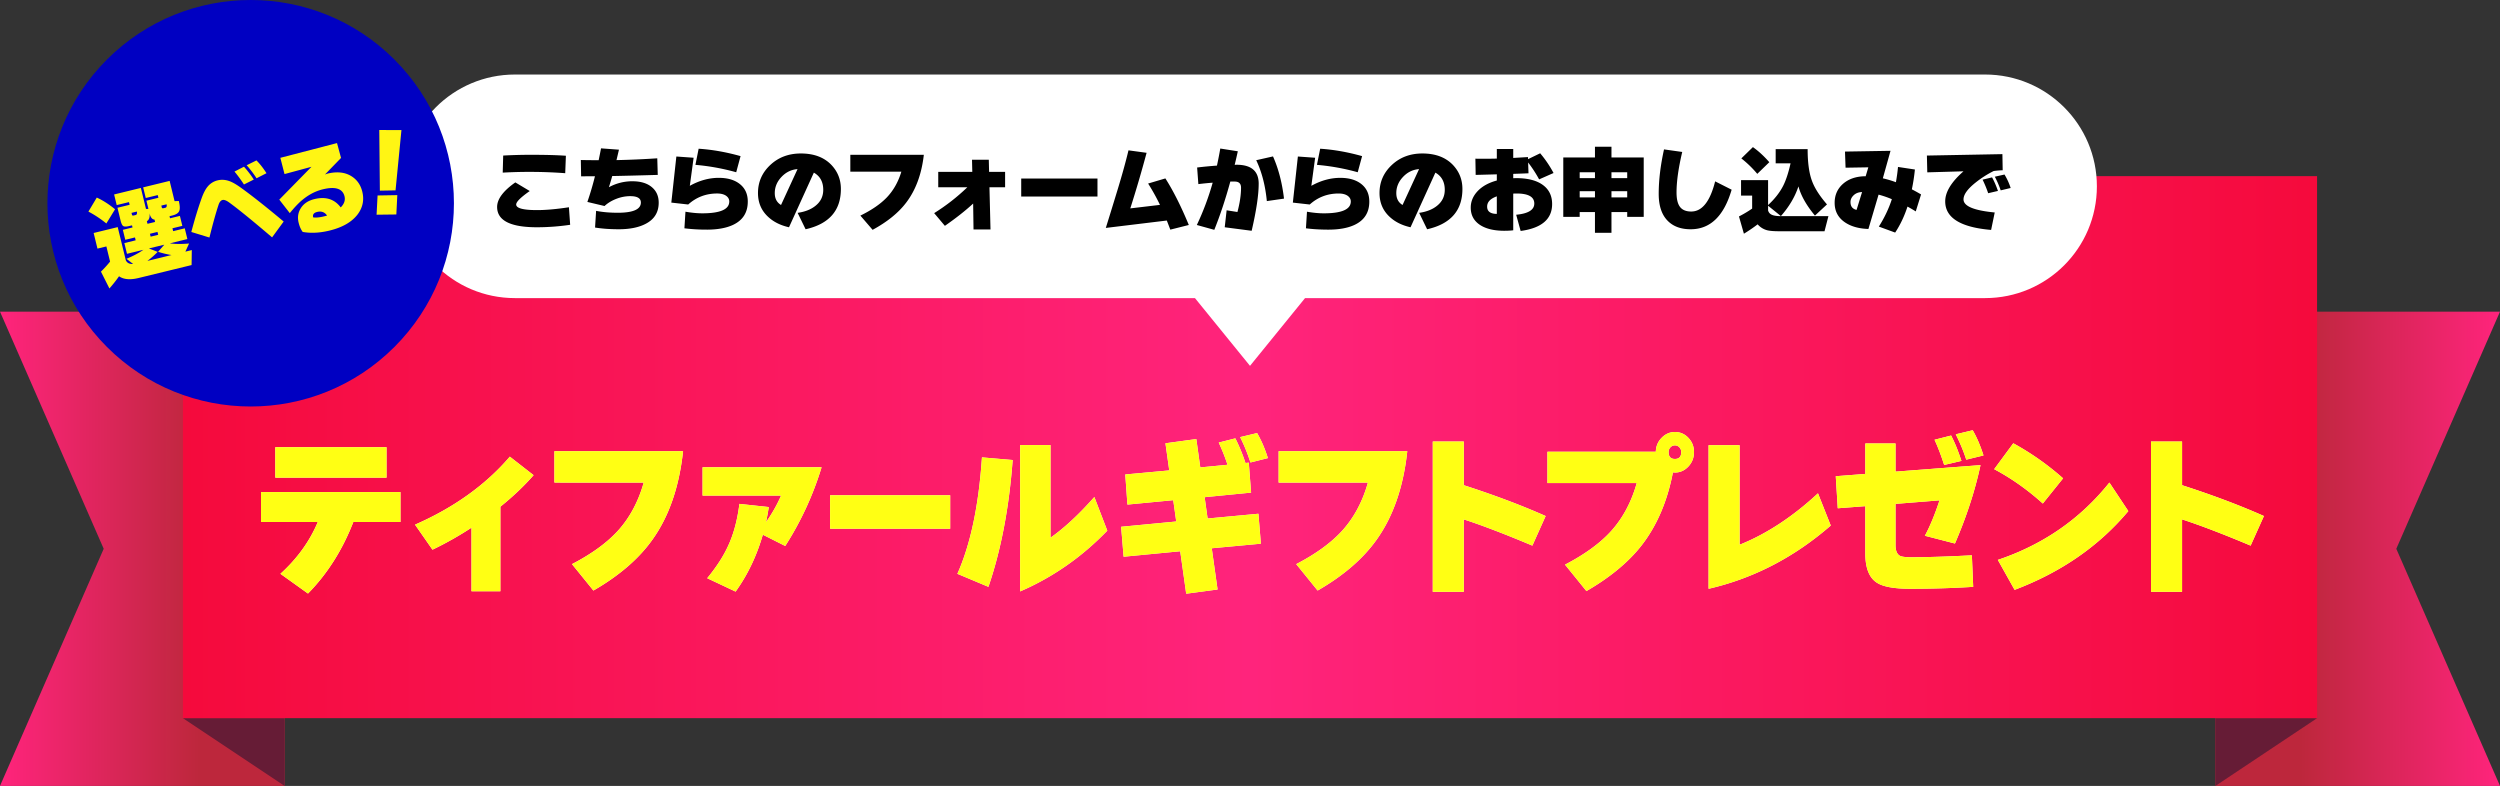 <svg id="_レイヤー_2" data-name="レイヤー 2" xmlns="http://www.w3.org/2000/svg" xmlns:xlink="http://www.w3.org/1999/xlink" viewBox="0 0 369 116"><rect x="0" y="0" width="369" height="116" fill="#333333" stroke="none"/><defs><linearGradient id="_名称未設定グラデーション_129" data-name="名称未設定グラデーション 129" x1="0" y1="81" x2="42" y2="81" gradientUnits="userSpaceOnUse"><stop offset="0" stop-color="#ff247c"/><stop offset=".7" stop-color="#bd273c"/></linearGradient><linearGradient id="_名称未設定グラデーション_129-2" data-name="名称未設定グラデーション 129" x1="-1262.542" y1="81" x2="-1220.542" y2="81" gradientTransform="matrix(-1 0 0 1 -893.542 0)" xlink:href="#_名称未設定グラデーション_129"/><linearGradient id="_名称未設定グラデーション_75" data-name="名称未設定グラデーション 75" x1="27" y1="66" x2="342" y2="66" gradientUnits="userSpaceOnUse"><stop offset="0" stop-color="#f50a3c"/><stop offset=".5" stop-color="#ff247c"/><stop offset="1" stop-color="#f50a3c"/></linearGradient><style>.cls-5{fill:#661c36}.cls-6{fill:#fff}</style></defs><g id="_レイヤー_1-2" data-name="レイヤー 1"><path fill="url(#_名称未設定グラデーション_129)" d="M0 46l15.307 35L0 116h42V46H0z"/><path class="cls-5" d="M42 116v-10H27l15 10z"/><path fill="url(#_名称未設定グラデーション_129-2)" d="M369 46l-15.307 35L369 116h-42V46h42z"/><path class="cls-5" d="M327 116v-10h15l-15 10z"/><path fill="url(#_名称未設定グラデーション_75)" d="M27 26h315v80H27z"/><path class="cls-6" d="M293 11H76c-9.113 0-16.5 7.387-16.5 16.5S66.887 44 76 44h100.375l8.125 10 8.125-10H293c9.113 0 16.5-7.387 16.5-16.5S302.113 11 293 11z"/><path d="M84.155 33.18c-1.652.243-3.29.364-4.914.364-3.91 0-5.866-.999-5.866-2.996 0-1.157.896-2.366 2.688-3.626l2.128 1.274c-1.335.933-2.002 1.596-2.002 1.988 0 .55 1.026.826 3.08.826 1.307 0 2.875-.14 4.704-.42l.182 2.59zm-.63-10.192l-.098 2.576a71.215 71.215 0 00-9.226-.084l.07-2.52a73.123 73.123 0 014.088-.112c2.128 0 3.85.047 5.166.14zm13.699 6.93c0 1.428-.654 2.474-1.96 3.136-1.017.523-2.329.784-3.934.784-1.288 0-2.455-.084-3.5-.252l.154-2.464c.952.187 2.016.28 3.192.28 2.277 0 3.416-.504 3.416-1.512 0-.625-.523-.938-1.568-.938-.7 0-1.393.135-2.08.406-.685.27-1.257.62-1.714 1.05l-2.534-.602a44.7 44.7 0 001.12-3.794l-2.044.014-.042-2.408c.877.019 1.754.028 2.632.028.14-.672.257-1.255.35-1.75l2.646.196-.364 1.54a127.83 127.83 0 006.02-.266l.07 2.45c-2.921.084-5.162.14-6.72.168a41.67 41.67 0 01-.49 1.652 7.137 7.137 0 013.458-.882c1.26 0 2.235.304 2.926.91.644.56.966 1.312.966 2.254zm13.148-.168c0 1.624-.738 2.777-2.213 3.458-.99.457-2.268.686-3.836.686a26.13 26.13 0 01-3.303-.196l.153-2.45c.924.16 1.75.238 2.478.238 2.66 0 3.99-.583 3.99-1.75 0-.327-.149-.602-.448-.826-.326-.233-.775-.35-1.344-.35-1.642 0-3.066.542-4.27 1.624l-2.492-.28.743-6.804 2.547.182-.56 4.144c1.41-.784 2.833-1.176 4.27-1.176 1.316 0 2.36.31 3.13.931s1.155 1.477 1.155 2.569zm-1.065-6.706l-.643 2.38a32.739 32.739 0 00-6.02-1.092l.475-2.38c2.007.131 4.07.495 6.188 1.092zm14.808 4.844c0 3.183-1.736 5.166-5.208 5.95l-1.176-2.422c1.102-.158 1.983-.509 2.646-1.05.756-.606 1.134-1.39 1.134-2.352 0-1.166-.462-2.011-1.386-2.534l-3.668 8.064c-1.25-.28-2.272-.789-3.066-1.526-1.008-.924-1.512-2.1-1.512-3.528 0-1.624.604-3.003 1.813-4.137 1.209-1.134 2.714-1.7 4.515-1.7 1.941 0 3.454.573 4.536 1.721.915.98 1.372 2.151 1.372 3.514zm-6.398-2.926c-.915.065-1.703.448-2.366 1.148s-.994 1.498-.994 2.394c0 .803.308 1.386.924 1.75l2.436-5.292zm18.641-2.114c-.327 2.856-1.195 5.208-2.604 7.056-1.139 1.503-2.79 2.842-4.956 4.018l-1.806-2.1c1.68-.821 2.987-1.722 3.92-2.702.97-1.026 1.68-2.287 2.128-3.78h-7.532v-2.492h10.85zm11.996 4.788h-2.31l.155 6.23h-2.507l-.055-3.822c-1.13 1.045-2.52 2.142-4.172 3.29l-1.582-1.876a29.787 29.787 0 004.9-3.822h-4.298v-2.268h5.026l-.042-1.792h2.478l.042 1.792h2.365v2.268zm13.634 1.372h-11.256v-2.66h11.256v2.66zm13.48 4.2l-2.73.686a144.48 144.48 0 00-.517-1.344l-9.003 1.092a770.31 770.31 0 001.764-5.726c.672-2.212 1.2-4.12 1.582-5.726l2.674.364a178.83 178.83 0 01-2.407 8.204l4.381-.518a30.994 30.994 0 00-1.75-3.15l2.548-.756c1.167 1.83 2.32 4.121 3.458 6.874zm10.314-6.09c0 1.652-.345 3.967-1.036 6.944l-3.976-.518.28-2.506 1.596.252c.355-1.344.532-2.539.532-3.584 0-.606-.313-.91-.938-.91h-.644c-.71 2.595-1.498 4.97-2.366 7.126l-2.576-.714a39.753 39.753 0 002.338-6.244 45.233 45.233 0 00-2.114.21l-.182-2.45a57.913 57.913 0 012.926-.28c.187-.859.35-1.699.49-2.52l2.59.406c-.14.644-.294 1.312-.462 2.002l.238-.014c2.203-.01 3.304.924 3.304 2.8zm3.738 2.198l-2.534.364c-.224-2.305-.747-4.317-1.568-6.034l2.478-.56c.803 1.802 1.344 3.878 1.624 6.23zm12.59.434c0 1.624-.738 2.777-2.213 3.458-.99.457-2.268.686-3.836.686-1.176 0-2.277-.065-3.304-.196l.154-2.45c.924.16 1.75.238 2.478.238 2.66 0 3.99-.583 3.99-1.75 0-.327-.149-.602-.448-.826-.326-.233-.775-.35-1.344-.35-1.643 0-3.066.542-4.27 1.624l-2.492-.28.742-6.804 2.548.182-.56 4.144c1.41-.784 2.833-1.176 4.27-1.176 1.316 0 2.36.31 3.13.931s1.154 1.477 1.154 2.569zm-1.065-6.706l-.644 2.38a32.739 32.739 0 00-6.02-1.092l.476-2.38c2.007.131 4.07.495 6.188 1.092zm14.808 4.844c0 3.183-1.736 5.166-5.208 5.95l-1.176-2.422c1.101-.158 1.983-.509 2.646-1.05.756-.606 1.134-1.39 1.134-2.352 0-1.166-.462-2.011-1.386-2.534l-3.668 8.064c-1.25-.28-2.273-.789-3.066-1.526-1.008-.924-1.512-2.1-1.512-3.528 0-1.624.604-3.003 1.813-4.137 1.209-1.134 2.714-1.7 4.515-1.7 1.941 0 3.453.573 4.536 1.721.915.98 1.372 2.151 1.372 3.514zm-6.398-2.926c-.915.065-1.704.448-2.366 1.148-.663.7-.994 1.498-.994 2.394 0 .803.308 1.386.924 1.75l2.436-5.292zm19.848.574l-2.128.938a18.445 18.445 0 00-1.624-2.492l.056 1.596c-.635.028-1.386.056-2.254.084v.644c.196-.01.34-.014.434-.014 1.698 0 3.007.334 3.927 1.001.92.667 1.379 1.608 1.379 2.821 0 2.23-1.55 3.556-4.648 3.976l-.658-2.394c1.782-.168 2.674-.718 2.674-1.652 0-.99-.873-1.484-2.618-1.484-.103 0-.266.005-.49.014v5.418c-.401.047-.84.07-1.316.07-1.494 0-2.68-.28-3.556-.84-.934-.607-1.4-1.465-1.4-2.576 0-.877.322-1.67.966-2.38.681-.746 1.642-1.288 2.884-1.624v-.91l-3.122.084-.042-2.394c.999.019 2.053.014 3.164-.014v-1.414h2.422v1.316l2.184-.126v.308l1.792-.868a16.491 16.491 0 011.974 2.912zm-8.372 6.034v-2.59c-.952.336-1.428.84-1.428 1.512 0 .71.476 1.069 1.428 1.078zm21.682.434h-2.436v-.7h-2.324v3.052h-2.437v-3.052h-2.253v.7h-2.422V23.24h4.675v-1.582h2.437v1.582h4.76v8.764zm-7.196-5.712v-.868h-2.254v.868h2.254zm0 2.842v-.91h-2.254v.91h2.254zm4.76-2.842v-.868h-2.324v.868h2.324zm0 2.842v-.91h-2.324v.91h2.324zM255.59 28c-1.138 3.892-3.154 5.838-6.047 5.838-1.391 0-2.492-.387-3.304-1.162-.943-.896-1.414-2.25-1.414-4.06 0-2.007.26-4.195.784-6.566l2.688.378c-.56 2.37-.84 4.363-.84 5.978 0 .99.175 1.706.525 2.15.35.443.898.664 1.645.664 1.605 0 2.781-1.484 3.528-4.452L255.59 28zm3.84 5.11c-.645.494-1.322.956-2.03 1.386l-.729-2.548c.738-.383 1.386-.77 1.946-1.162v-1.918h-1.638v-2.282h3.99v3.682c.97-.896 1.708-1.834 2.212-2.814.42-.821.789-1.936 1.106-3.346h-2.198v-2.1h4.718c0 1.96.21 3.514.63 4.662.383 1.064 1.125 2.23 2.226 3.5l-1.778 1.652c-1.25-1.503-2.063-2.94-2.436-4.312-.504 1.531-1.367 2.991-2.59 4.382l-1.89-1.526v.7c.093.327.308.551.644.672.29.112.733.168 1.33.168h6.93l-.574 2.226h-6.748c-.737 0-1.301-.047-1.694-.14a2.795 2.795 0 01-1.428-.882zm1.721-9.17l-1.777 1.722a15.567 15.567 0 00-2.353-2.282l1.708-1.666c.821.579 1.629 1.321 2.422 2.226zm22.397 4.76l-.783 2.506c-.383-.243-.79-.48-1.219-.714-.466 1.428-1.073 2.707-1.82 3.836l-2.408-.882c.84-1.335 1.48-2.683 1.919-4.046a14.233 14.233 0 00-1.96-.672l-1.498 5.068c-1.41-.047-2.558-.369-3.445-.966-1.026-.69-1.54-1.656-1.54-2.898 0-1.12.402-2.044 1.205-2.772.849-.756 1.974-1.139 3.374-1.148l.392-1.316-3.36.056-.084-2.38 6.72-.112-1.134 4.06c.625.14 1.269.331 1.931.574.14-.784.243-1.535.308-2.254l2.493.378a27.372 27.372 0 01-.449 2.926c.57.3 1.022.551 1.358.756zm-8.708-.35c-.504.01-.914.164-1.232.462-.317.299-.475.635-.475 1.008 0 .635.298 1.022.896 1.162l.811-2.632zm20.757-3.22c-.392.01-.835.047-1.33.112a15.058 15.058 0 00-2.674 1.708c-1.185.943-1.778 1.769-1.778 2.478 0 .999 1.535 1.643 4.606 1.932l-.532 2.576c-4.517-.383-6.776-1.787-6.776-4.214 0-1.381.9-2.86 2.702-4.438l-5.348.154-.056-2.478 11.144-.21.042 2.38zm-.7 3.052l-1.442.336a16.912 16.912 0 00-.826-2.002l1.4-.336c.326.597.616 1.265.868 2.002zm1.876-.434l-1.47.35a13.41 13.41 0 00-.868-2.016l1.428-.322a9.33 9.33 0 01.91 1.988z"/><path class="cls-6" d="M59.11 77.05h-6.96c-1.601 4.126-3.831 7.645-6.689 10.557l-4.067-2.912c2.482-2.253 4.32-4.801 5.512-7.644h-8.38v-4.42H59.11v4.42zm-2.06-6.55H40.635v-4.498h16.416V70.5zm21.706-.365c-1.356 1.56-2.99 3.112-4.9 4.654v12.48h-4.264v-9.386a49.451 49.451 0 01-5.758 3.25L61.26 77.44c5.766-2.53 10.43-5.876 13.991-10.036l3.504 2.73zm22.064-3.536c-.572 5.304-2.091 9.672-4.558 13.104-1.993 2.79-4.884 5.278-8.673 7.462l-3.161-3.9c2.94-1.525 5.227-3.198 6.86-5.018 1.699-1.907 2.94-4.247 3.725-7.02H81.83v-4.628h18.989zm20.447 2.366a46.725 46.725 0 01-5.366 11.622l-3.308-1.664c-.898 3.12-2.238 5.92-4.018 8.398l-4.19-1.976c1.421-1.733 2.475-3.38 3.161-4.94.768-1.698 1.298-3.71 1.592-6.032l4.337.468c-.13.832-.269 1.577-.416 2.236a22.196 22.196 0 002.23-3.926h-11.59v-4.186h17.568zm18.983 9.075h-17.73v-4.941h17.73v4.94zm9.22-10.141c-.523 7.038-1.715 13.277-3.577 18.72l-4.582-1.924c1.944-4.368 3.152-10.097 3.626-17.186l4.533.39zm13.966 10.426c-3.74 3.883-8.029 6.873-12.864 8.97V65.689h4.484v13.676c2.042-1.439 4.199-3.44 6.47-6.006l1.91 4.966zm22.673 1.924l-7.253.676.858 6.084-4.631.624-.883-6.266-8.355.806-.367-4.42 8.135-.78-.441-3.146-6.763.65-.319-4.446 6.493-.598-.563-4.004 4.557-.624.588 4.186 4.019-.39a29.684 29.684 0 00-1.3-3.276l2.451-.624a26.116 26.116 0 011.495 3.64l.49-.052.343 4.42-6.86.676.44 3.146 7.498-.702.368 4.42zm1.029-12.636l-2.573.65a25.728 25.728 0 00-1.519-3.744l2.5-.598c.62 1.058 1.151 2.288 1.592 3.692zm20.577-1.014c-.572 5.304-2.091 9.672-4.558 13.104-1.993 2.79-4.884 5.278-8.673 7.462l-3.161-3.9c2.94-1.525 5.227-3.198 6.86-5.018 1.699-1.907 2.94-4.247 3.725-7.02h-13.182v-4.628h18.989zm20.422 9.568l-1.96 4.368c-4.035-1.699-7.408-2.99-10.12-3.874v10.686h-4.581V65.169h4.582v6.448c4.508 1.456 8.534 2.973 12.08 4.55zm21.898-9.438c0 .832-.278 1.543-.833 2.132-.555.59-1.217.884-1.985.884a4.71 4.71 0 01-.293-.026c-.834 4.35-2.418 8-4.754 10.946-1.928 2.41-4.599 4.602-8.013 6.578l-3.16-3.9c2.94-1.525 5.227-3.198 6.86-5.018 1.7-1.907 2.94-4.247 3.725-7.02H228.4v-4.628h16a2.936 2.936 0 01.857-2.054c.555-.572 1.209-.858 1.96-.858.785 0 1.45.29 1.998.87.546.582.82 1.28.82 2.094zm-1.886 0a.988.988 0 00-.27-.702.876.876 0 00-.662-.286.874.874 0 00-.661.286.984.984 0 00-.27.702c0 .676.31 1.014.931 1.014s.932-.338.932-1.014zM270.22 77.57c-5.407 4.699-11.418 7.81-18.033 9.335v-21.19h4.581v14.69c3.97-1.594 7.825-4.125 11.566-7.592l1.886 4.758zm22.104-8.917c-.817 3.796-2.075 7.653-3.774 11.57l-4.434-1.144c.768-1.439 1.486-3.18 2.156-5.226l-6.493.52v6.084c0 .815.22 1.343.661 1.586.278.139.834.208 1.667.208 2.319 0 5.3-.095 8.943-.286l.196 4.654c-3.071.19-6.158.286-9.262.286-2.401 0-4.06-.303-4.974-.91-1.127-.728-1.69-2.167-1.69-4.316V74.71l-4.068.312-.294-4.732 4.362-.338v-4.498h4.459v4.16l12.545-.962zm-2.818-.624l-2.548.598c-.457-1.421-.93-2.66-1.421-3.718l2.45-.624c.555 1.075 1.062 2.323 1.52 3.744zm3.259-.806l-2.548.624c-.36-1.144-.874-2.392-1.544-3.744l2.5-.598c.604 1.04 1.134 2.28 1.592 3.718zm11.746 3.38l-2.989 3.718c-2.27-2.045-4.664-3.735-7.179-5.07l2.818-3.822a40.09 40.09 0 017.35 5.174zm9.63 4.836c-4.313 5.148-9.907 9.022-16.784 11.622l-2.475-4.42c6.697-2.253 12.186-6.058 16.465-11.414l2.794 4.212zm20.013.728l-1.96 4.368c-4.035-1.699-7.408-2.99-10.12-3.874v10.686h-4.581V65.169h4.582v6.448c4.508 1.456 8.535 2.973 12.08 4.55z"/><path d="M59.11 77.05h-6.96c-1.601 4.126-3.831 7.645-6.689 10.557l-4.067-2.912c2.482-2.253 4.32-4.801 5.512-7.644h-8.38v-4.42H59.11v4.42zm-2.06-6.55H40.635v-4.498h16.416V70.5zm21.706-.365c-1.356 1.56-2.99 3.112-4.9 4.654v12.48h-4.264v-9.386a49.451 49.451 0 01-5.758 3.25L61.26 77.44c5.766-2.53 10.43-5.876 13.991-10.036l3.504 2.73zm22.064-3.536c-.572 5.304-2.091 9.672-4.558 13.104-1.993 2.79-4.884 5.278-8.673 7.462l-3.161-3.9c2.94-1.525 5.227-3.198 6.86-5.018 1.699-1.907 2.94-4.247 3.725-7.02H81.83v-4.628h18.989zm20.447 2.366a46.725 46.725 0 01-5.366 11.622l-3.308-1.664c-.898 3.12-2.238 5.92-4.018 8.398l-4.19-1.976c1.421-1.733 2.475-3.38 3.161-4.94.768-1.698 1.298-3.71 1.592-6.032l4.337.468c-.13.832-.269 1.577-.416 2.236a22.196 22.196 0 002.23-3.926h-11.59v-4.186h17.568zm18.983 9.075h-17.73v-4.941h17.73v4.94zm9.22-10.141c-.523 7.038-1.715 13.277-3.577 18.72l-4.582-1.924c1.944-4.368 3.152-10.097 3.626-17.186l4.533.39zm13.966 10.426c-3.74 3.883-8.029 6.873-12.864 8.97V65.689h4.484v13.676c2.042-1.439 4.199-3.44 6.47-6.006l1.91 4.966zm22.673 1.924l-7.253.676.858 6.084-4.631.624-.883-6.266-8.355.806-.367-4.42 8.135-.78-.441-3.146-6.763.65-.319-4.446 6.493-.598-.563-4.004 4.557-.624.588 4.186 4.019-.39a29.684 29.684 0 00-1.3-3.276l2.451-.624a26.116 26.116 0 011.495 3.64l.49-.052.343 4.42-6.86.676.44 3.146 7.498-.702.368 4.42zm1.029-12.636l-2.573.65a25.728 25.728 0 00-1.519-3.744l2.5-.598c.62 1.058 1.151 2.288 1.592 3.692zm20.577-1.014c-.572 5.304-2.091 9.672-4.558 13.104-1.993 2.79-4.884 5.278-8.673 7.462l-3.161-3.9c2.94-1.525 5.227-3.198 6.86-5.018 1.699-1.907 2.94-4.247 3.725-7.02h-13.182v-4.628h18.989zm20.422 9.568l-1.96 4.368c-4.035-1.699-7.408-2.99-10.12-3.874v10.686h-4.581V65.169h4.582v6.448c4.508 1.456 8.534 2.973 12.08 4.55zm21.898-9.438c0 .832-.278 1.543-.833 2.132-.555.59-1.217.884-1.985.884a4.71 4.71 0 01-.293-.026c-.834 4.35-2.418 8-4.754 10.946-1.928 2.41-4.599 4.602-8.013 6.578l-3.16-3.9c2.94-1.525 5.227-3.198 6.86-5.018 1.7-1.907 2.94-4.247 3.725-7.02H228.4v-4.628h16a2.936 2.936 0 01.857-2.054c.555-.572 1.209-.858 1.96-.858.785 0 1.45.29 1.998.87.546.582.82 1.28.82 2.094zm-1.886 0a.988.988 0 00-.27-.702.876.876 0 00-.662-.286.874.874 0 00-.661.286.984.984 0 00-.27.702c0 .676.31 1.014.931 1.014s.932-.338.932-1.014zM270.22 77.57c-5.407 4.699-11.418 7.81-18.033 9.335v-21.19h4.581v14.69c3.97-1.594 7.825-4.125 11.566-7.592l1.886 4.758zm22.104-8.917c-.817 3.796-2.075 7.653-3.774 11.57l-4.434-1.144c.768-1.439 1.486-3.18 2.156-5.226l-6.493.52v6.084c0 .815.22 1.343.661 1.586.278.139.834.208 1.667.208 2.319 0 5.3-.095 8.943-.286l.196 4.654c-3.071.19-6.158.286-9.262.286-2.401 0-4.06-.303-4.974-.91-1.127-.728-1.69-2.167-1.69-4.316V74.71l-4.068.312-.294-4.732 4.362-.338v-4.498h4.459v4.16l12.545-.962zm-2.818-.624l-2.548.598c-.457-1.421-.93-2.66-1.421-3.718l2.45-.624c.555 1.075 1.062 2.323 1.52 3.744zm3.259-.806l-2.548.624c-.36-1.144-.874-2.392-1.544-3.744l2.5-.598c.604 1.04 1.134 2.28 1.592 3.718zm11.746 3.38l-2.989 3.718c-2.27-2.045-4.664-3.735-7.179-5.07l2.818-3.822a40.09 40.09 0 017.35 5.174zm9.63 4.836c-4.313 5.148-9.907 9.022-16.784 11.622l-2.475-4.42c6.697-2.253 12.186-6.058 16.465-11.414l2.794 4.212zm20.013.728l-1.96 4.368c-4.035-1.699-7.408-2.99-10.12-3.874v10.686h-4.581V65.169h4.582v6.448c4.508 1.456 8.535 2.973 12.08 4.55z" fill="#ffff14"/><circle cx="37" cy="30" r="30" transform="rotate(-45 37 30)" fill="#0000c2"/><path d="M16.985 30.886l-1.288 2.099a16.03 16.03 0 00-2.647-1.754l1.234-2.07c.888.402 1.788.978 2.7 1.725zm.585 9.891c-.43.616-.904 1.216-1.42 1.802l-1.25-2.484a16.95 16.95 0 001.347-1.484l-.546-2.237-1.316.321-.563-2.306 3.552-.868 1.19 4.87c.169.408.53.6 1.085.574l-.983-.765c1.025-.43 1.857-.873 2.495-1.329l-2.42.59-.387-1.584 1.67-.408-.103-.425-1.43.349-.359-1.472 1.43-.349-.076-.312-.411.1c-.415.102-.704.108-.866.017-.162-.09-.3-.367-.412-.83l-.46-1.882 1.798-.439-.097-.396-1.812.442-.383-1.57 3.95-.965.756 3.1.36.001-.297-1.217 1.77-.432-.098-.396-1.77.432-.382-1.571 3.907-.954.729 2.987.626-.018c.173.708.19 1.208.051 1.502-.138.295-.476.506-1.014.638l-.41.1.076.312 1.458-.356.36 1.472-1.459.355.104.426 1.713-.418.386 1.585-2.59.632c.777.11 1.724.12 2.84.026l-.546 1.2.948-.232-.03 2.212-7.828 1.911c-1.246.304-2.206.218-2.882-.257zm2.633-9.551l-.793.193.066.269c.027.113.112.153.253.118l.298-.073c.17-.041.228-.21.176-.507zm1.473 1.425l.093.382 1.118-.273-.086-.354c-.342-.007-.588-.317-.737-.93.082.58-.048.971-.388 1.175zm1.6 4.528c-.497.503-1.004.946-1.52 1.332l3.554-.868a13.191 13.191 0 01-1.977-.477l.914-1.048-2.265.552 1.295.51zm.074-2.522l-.104-.426-1.118.274.104.425 1.118-.273zm1.241-4.503l-.779.19.066.27c.027.112.108.153.24.12l.297-.072c.17-.041.229-.21.176-.508zM41.87 32.7l-1.709 2.337c-2.917-2.487-5.026-4.203-6.326-5.145-.424-.307-.755-.43-.99-.373-.255.062-.455.31-.598.746-.386 1.164-.831 2.762-1.335 4.796l-2.674-.818c.505-1.903 1.016-3.578 1.534-5.024.263-.724.549-1.274.857-1.65a2.69 2.69 0 011.493-.948c.614-.15 1.241-.094 1.887.169.432.175.988.509 1.67 1.002 1.64 1.19 3.704 2.826 6.192 4.908zm-4.408-6.199l-1.456.731a18.344 18.344 0 00-1.396-1.909l1.4-.717c.534.59 1.019 1.222 1.452 1.895zm1.872-.937l-1.467.749a16.33 16.33 0 00-1.46-1.924l1.446-.712c.501.498.995 1.127 1.48 1.887zm14.14 2.728c.306 1.256.06 2.396-.74 3.42-.864 1.092-2.225 1.864-4.084 2.318-1.444.353-2.767.42-3.97.204-.265-.345-.466-.8-.604-1.367-.185-.755-.089-1.449.287-2.08.419-.702 1.1-1.169 2.044-1.4 1.67-.407 2.964.002 3.884 1.228.514-.516.7-1.062.56-1.637-.279-1.142-1.352-1.485-3.22-1.029-1.143.28-2.215.862-3.22 1.746-.508.454-1.055 1.043-1.638 1.765l-1.551-1.992 4.755-4.85-3.982 1.077-.615-2.4 8.363-2.176.595 2.194-2.385 2.457c.199-.088.393-.15.585-.187 1.264-.269 2.338-.148 3.222.36.884.51 1.456 1.293 1.714 2.35zm-5.2 3.52c-.354-.503-.841-.68-1.464-.527-.5.122-.695.389-.584.802.395.063.932.012 1.612-.153.207-.051.353-.091.436-.122zm10.368-3.011l-.143 2.855-2.916.036.147-2.84 2.912-.05zm.611-9.599l-.872 8.898-2.315.04-.085-8.95 3.272.012z" fill="#fff514"/></g></svg>